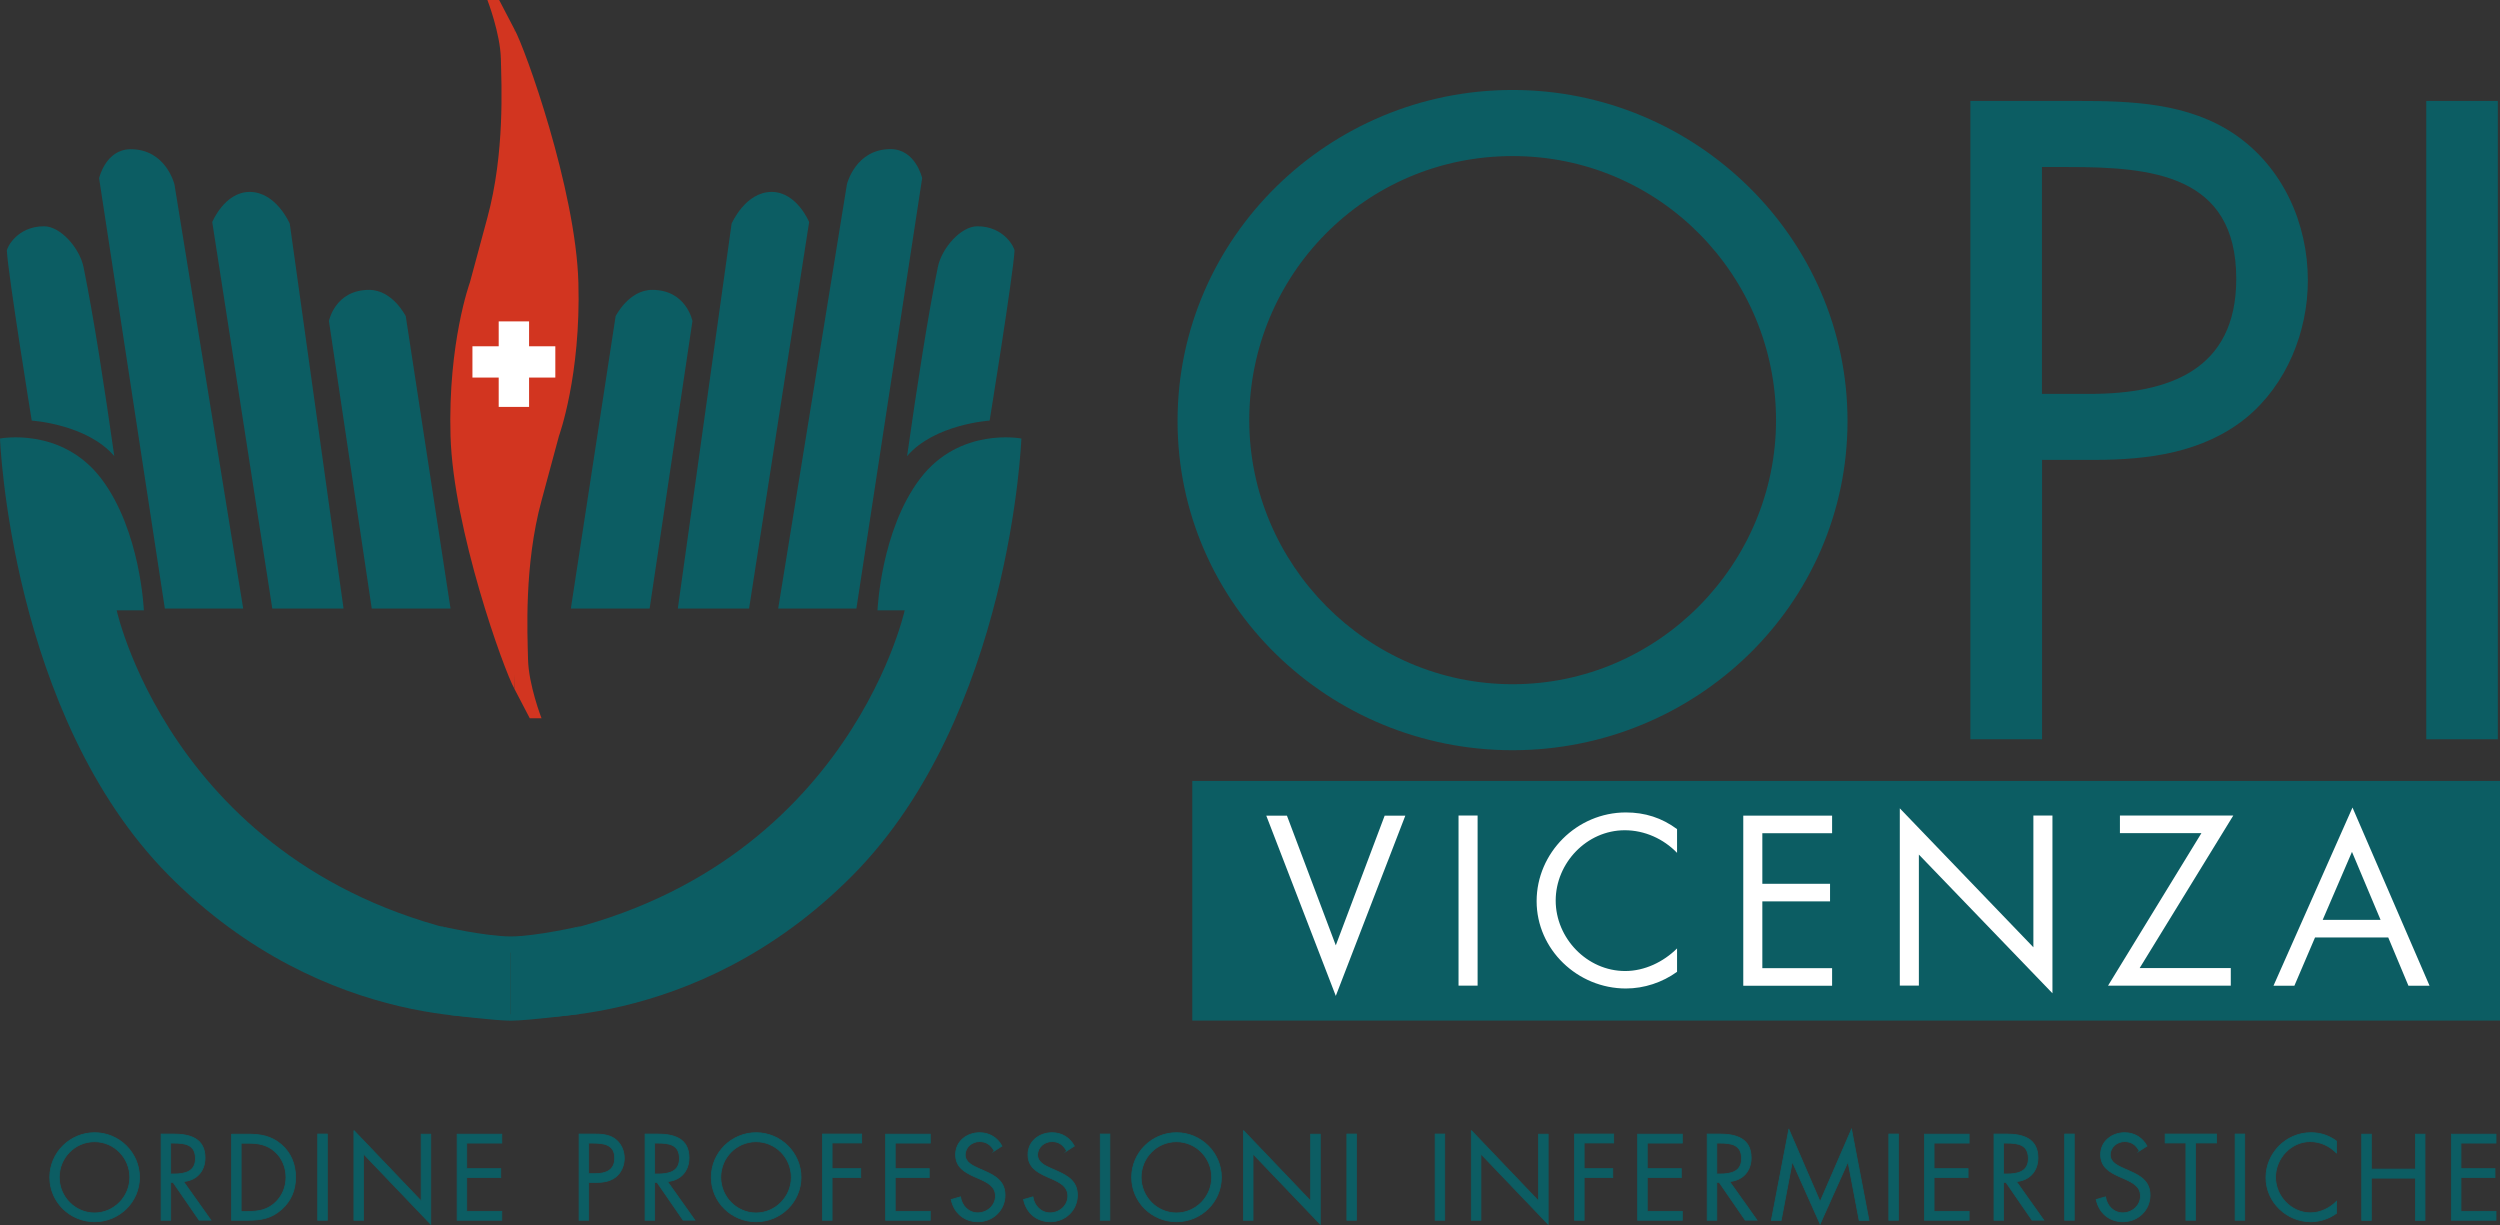 <?xml version="1.0" encoding="UTF-8"?><svg id="Livello_2" xmlns="http://www.w3.org/2000/svg" viewBox="0 0 218.97 107.32"><rect x="0" y="0" width="218.97" height="107.32" fill="#333333" stroke="none"/><defs><style>.cls-1{fill:#fff;}.cls-2{fill:#d23520;}.cls-3,.cls-4{fill:#0c5d63;}.cls-4{stroke:#0c5d63;stroke-miterlimit:10;stroke-width:.07px;}</style></defs><g id="Livello_1-2"><g><g><path class="cls-3" d="M161.82,36.87c0,16.09-13.29,28.84-29.34,28.84s-29.34-12.75-29.34-28.84,13.29-28.99,29.34-28.99,29.34,12.97,29.34,28.99Zm-52.4-.07c0,12.6,10.3,23.13,23.07,23.13s23.07-10.53,23.07-23.13-10.15-23.13-23.07-23.13-23.07,10.45-23.07,23.13Z"/><path class="cls-3" d="M178.85,64.75h-6.27V8.84h9.26c4.85,0,9.85,.15,13.96,2.97,4.18,2.89,6.34,7.78,6.34,12.75,0,4.52-1.87,9.12-5.37,12.01-3.81,3.11-8.66,3.71-13.36,3.71h-4.55v24.47Zm0-30.25h4.18c6.94,0,12.84-2.08,12.84-10.08,0-9.12-7.39-9.79-14.71-9.79h-2.31v19.87Z"/><path class="cls-3" d="M218.78,64.75h-6.27V8.84h6.27v55.9Z"/></g><g><rect class="cls-3" x="104.43" y="68.4" width="114.54" height="20.99"/><g><path class="cls-1" d="M117,82.8l4.28-11.36h1.81l-6.09,15.79-6.09-15.79h1.81l4.28,11.36Z"/><path class="cls-1" d="M129.42,86.33h-1.67v-14.9h1.67v14.9Z"/><path class="cls-1" d="M146.89,74.7c-1.19-1.23-2.84-1.98-4.58-1.98-3.34,0-6.05,2.88-6.05,6.16s2.73,6.17,6.09,6.17c1.69,0,3.34-.79,4.54-1.98v2.05c-1.29,.93-2.88,1.46-4.48,1.46-4.24,0-7.82-3.42-7.82-7.65s3.52-7.77,7.82-7.77c1.67,0,3.14,.47,4.48,1.46v2.06Z"/><path class="cls-1" d="M152.69,71.44h7.78v1.54h-6.11v4.43h5.93v1.54h-5.93v5.85h6.11v1.54h-7.78v-14.9Z"/><path class="cls-1" d="M166.4,70.8l11.7,12.17v-11.54h1.67v15.57l-11.7-12.15v11.48h-1.67v-15.53Z"/><path class="cls-1" d="M195.39,84.79v1.54h-10.75l8.18-13.36h-7.14v-1.54h9.93l-8.2,13.36h7.98Z"/><path class="cls-1" d="M202.77,82.11l-1.81,4.23h-1.83l6.92-15.61,6.75,15.61h-1.85l-1.77-4.23h-6.41Zm3.24-7.51l-2.57,5.97h5.07l-2.51-5.97Z"/></g></g><g><path class="cls-4" d="M12.22,103.12c0,2.17-1.78,3.89-3.93,3.89s-3.93-1.72-3.93-3.89,1.78-3.91,3.93-3.91,3.93,1.75,3.93,3.91Zm-7.03,0c0,1.7,1.38,3.12,3.09,3.12s3.09-1.42,3.09-3.12-1.36-3.12-3.09-3.12-3.09,1.41-3.09,3.12Z"/><path class="cls-4" d="M14.95,106.88h-.84v-7.55h1.09c1.43,0,2.76,.38,2.76,2.08,0,1.16-.73,1.98-1.89,2.08l2.4,3.38h-1.03l-2.28-3.31h-.21v3.31Zm0-4.05h.26c.95,0,1.91-.18,1.91-1.35,0-1.24-.91-1.36-1.92-1.36h-.25v2.71Z"/><path class="cls-4" d="M20.28,99.34h1.42c1.13,0,2.05,.15,2.94,.91,.86,.74,1.25,1.75,1.25,2.87s-.4,2.07-1.23,2.81c-.9,.8-1.8,.95-2.98,.95h-1.4v-7.55Zm1.45,6.77c.92,0,1.69-.13,2.38-.78,.62-.58,.94-1.37,.94-2.21s-.33-1.69-.98-2.26c-.69-.61-1.45-.73-2.34-.73h-.61v5.99h.61Z"/><path class="cls-4" d="M28.67,106.88h-.84v-7.55h.84v7.55Z"/><path class="cls-4" d="M31,99.02l5.89,6.17v-5.85h.84v7.89l-5.89-6.16v5.81h-.84v-7.87Z"/><path class="cls-4" d="M40.04,99.34h3.91v.78h-3.07v2.24h2.98v.78h-2.98v2.96h3.07v.78h-3.91v-7.55Z"/><path class="cls-4" d="M51.56,106.88h-.84v-7.55h1.24c.65,0,1.32,.02,1.87,.4,.56,.39,.85,1.05,.85,1.72,0,.61-.25,1.23-.72,1.62-.51,.42-1.16,.5-1.79,.5h-.61v3.3Zm0-4.08h.56c.93,0,1.72-.28,1.72-1.36,0-1.23-.99-1.32-1.97-1.32h-.31v2.68Z"/><path class="cls-4" d="M57.34,106.88h-.84v-7.55h1.09c1.43,0,2.76,.38,2.76,2.08,0,1.16-.73,1.98-1.89,2.08l2.4,3.38h-1.03l-2.28-3.31h-.21v3.31Zm0-4.05h.26c.95,0,1.91-.18,1.91-1.35,0-1.24-.91-1.36-1.92-1.36h-.25v2.71Z"/><path class="cls-4" d="M70.16,103.12c0,2.17-1.78,3.89-3.93,3.89s-3.93-1.72-3.93-3.89,1.78-3.91,3.93-3.91,3.93,1.75,3.93,3.91Zm-7.03,0c0,1.7,1.38,3.12,3.09,3.12s3.09-1.42,3.09-3.12-1.36-3.12-3.09-3.12-3.09,1.41-3.09,3.12Z"/><path class="cls-4" d="M72.88,100.12v2.24h2.51v.78h-2.51v3.74h-.84v-7.55h3.43v.78h-2.59Z"/><path class="cls-4" d="M77.57,99.34h3.91v.78h-3.07v2.24h2.98v.78h-2.98v2.96h3.07v.78h-3.91v-7.55Z"/><path class="cls-4" d="M87.09,100.81c-.3-.52-.66-.82-1.3-.82s-1.25,.48-1.25,1.17c0,.65,.67,.95,1.18,1.18l.5,.22c.98,.43,1.81,.92,1.81,2.12,0,1.32-1.06,2.33-2.37,2.33-1.21,0-2.11-.78-2.35-1.95l.82-.23c.11,.77,.7,1.4,1.51,1.4s1.55-.62,1.55-1.47-.69-1.18-1.39-1.5l-.46-.2c-.88-.4-1.64-.85-1.64-1.93,0-1.17,.99-1.92,2.11-1.92,.84,0,1.55,.43,1.95,1.17l-.67,.43Z"/><path class="cls-4" d="M93.43,100.81c-.3-.52-.66-.82-1.3-.82s-1.25,.48-1.25,1.17c0,.65,.67,.95,1.18,1.18l.5,.22c.98,.43,1.81,.92,1.81,2.12,0,1.32-1.06,2.33-2.37,2.33-1.21,0-2.11-.78-2.35-1.95l.82-.23c.11,.77,.7,1.4,1.51,1.4s1.55-.62,1.55-1.47-.69-1.18-1.39-1.5l-.46-.2c-.88-.4-1.64-.85-1.64-1.93,0-1.17,.99-1.92,2.11-1.92,.84,0,1.55,.43,1.95,1.17l-.67,.43Z"/><path class="cls-4" d="M97.21,106.88h-.84v-7.55h.84v7.55Z"/><path class="cls-4" d="M106.98,103.12c0,2.17-1.78,3.89-3.93,3.89s-3.93-1.72-3.93-3.89,1.78-3.91,3.93-3.91,3.93,1.75,3.93,3.91Zm-7.03,0c0,1.7,1.38,3.12,3.09,3.12s3.09-1.42,3.09-3.12-1.36-3.12-3.09-3.12-3.09,1.41-3.09,3.12Z"/><path class="cls-4" d="M108.91,99.02l5.89,6.17v-5.85h.84v7.89l-5.89-6.16v5.81h-.84v-7.87Z"/><path class="cls-4" d="M118.81,106.88h-.84v-7.55h.84v7.55Z"/><path class="cls-4" d="M126.54,106.88h-.84v-7.55h.84v7.55Z"/><path class="cls-4" d="M128.87,99.02l5.89,6.17v-5.85h.84v7.89l-5.89-6.16v5.81h-.84v-7.87Z"/><path class="cls-4" d="M138.75,100.12v2.24h2.51v.78h-2.51v3.74h-.84v-7.55h3.43v.78h-2.59Z"/><path class="cls-4" d="M143.44,99.34h3.91v.78h-3.07v2.24h2.98v.78h-2.98v2.96h3.07v.78h-3.91v-7.55Z"/><path class="cls-4" d="M150.37,106.88h-.84v-7.55h1.09c1.43,0,2.76,.38,2.76,2.08,0,1.16-.73,1.98-1.89,2.08l2.4,3.38h-1.03l-2.28-3.31h-.21v3.31Zm0-4.05h.26c.95,0,1.91-.18,1.91-1.35,0-1.24-.91-1.36-1.92-1.36h-.25v2.71Z"/><path class="cls-4" d="M156.68,98.91l2.74,6.34,2.75-6.34,1.53,7.98h-.86l-.97-5.1h-.02l-2.43,5.42-2.42-5.42h-.02l-.97,5.1h-.86l1.53-7.98Z"/><path class="cls-4" d="M166.28,106.88h-.84v-7.55h.84v7.55Z"/><path class="cls-4" d="M168.56,99.34h3.91v.78h-3.07v2.24h2.98v.78h-2.98v2.96h3.07v.78h-3.91v-7.55Z"/><path class="cls-4" d="M175.49,106.88h-.84v-7.55h1.09c1.43,0,2.76,.38,2.76,2.08,0,1.16-.73,1.98-1.89,2.08l2.4,3.38h-1.03l-2.28-3.31h-.21v3.31Zm0-4.05h.26c.95,0,1.91-.18,1.91-1.35,0-1.24-.91-1.36-1.92-1.36h-.25v2.71Z"/><path class="cls-4" d="M181.68,106.88h-.84v-7.55h.84v7.55Z"/><path class="cls-4" d="M187.38,100.81c-.3-.52-.66-.82-1.3-.82s-1.25,.48-1.25,1.17c0,.65,.67,.95,1.18,1.18l.5,.22c.98,.43,1.81,.92,1.81,2.12,0,1.32-1.06,2.33-2.37,2.33-1.21,0-2.11-.78-2.35-1.95l.82-.23c.11,.77,.7,1.4,1.51,1.4s1.55-.62,1.55-1.47-.69-1.18-1.39-1.5l-.46-.2c-.88-.4-1.64-.85-1.64-1.93,0-1.17,.99-1.92,2.11-1.92,.84,0,1.55,.43,1.95,1.17l-.67,.43Z"/><path class="cls-4" d="M192.3,106.88h-.84v-6.77h-1.82v-.78h4.5v.78h-1.84v6.77Z"/><path class="cls-4" d="M196.61,106.88h-.84v-7.55h.84v7.55Z"/><path class="cls-4" d="M204.65,100.99c-.6-.62-1.43-1-2.3-1-1.68,0-3.04,1.46-3.04,3.12s1.37,3.12,3.06,3.12c.85,0,1.68-.4,2.28-1v1.04c-.65,.47-1.45,.74-2.25,.74-2.13,0-3.93-1.73-3.93-3.87s1.77-3.93,3.93-3.93c.84,0,1.58,.24,2.25,.74v1.04Z"/><path class="cls-4" d="M211.56,102.4v-3.06h.84v7.55h-.84v-3.7h-3.86v3.7h-.84v-7.55h.84v3.06h3.86Z"/><path class="cls-4" d="M214.71,99.34h3.91v.78h-3.07v2.24h2.98v.78h-2.98v2.96h3.07v.78h-3.91v-7.55Z"/></g><g><g><path class="cls-3" d="M2.79,36.84s4.83,.31,7.22,3.11c-.87-6.12-1.8-12.16-2.69-16.54-.33-1.66-2.01-3.59-3.46-3.59-2.38,0-3.27,1.9-3.26,2.14,.11,2.1,2.18,14.88,2.18,14.88"/><path class="cls-3" d="M0,38.41s5.39-1.05,8.86,3.5c3.46,4.55,3.74,11.55,3.74,11.55h-2.38s5.39,24.64,34.51,28.97v6.66s-16.1,1.57-29.96-12.43C.91,62.65,0,38.41,0,38.41"/><path class="cls-3" d="M14.44,53.3h6.86L15.28,16.15s-.74-3.08-3.83-3.08c-2.2,0-2.77,2.54-2.77,2.54l5.76,37.7Z"/><path class="cls-3" d="M23.85,53.3h6.24l-4.71-33.71s-1.19-2.78-3.51-2.78c-2.2,0-3.28,2.64-3.28,2.64l5.26,33.85Z"/><path class="cls-3" d="M32.56,53.3h6.9l-3.92-25.6s-1.14-2.31-3.21-2.31c-2.99,0-3.52,2.73-3.52,2.73l3.75,25.18Z"/><path class="cls-3" d="M86.67,36.84s-4.83,.31-7.22,3.11c.87-6.12,1.8-12.16,2.69-16.54,.33-1.66,2.01-3.59,3.46-3.59,2.38,0,3.27,1.9,3.26,2.14-.11,2.1-2.18,14.88-2.18,14.88"/><path class="cls-3" d="M89.46,38.41s-5.39-1.05-8.86,3.5c-3.46,4.55-3.74,11.55-3.74,11.55h2.38s-5.39,24.64-34.51,28.97v6.66s16.1,1.57,29.96-12.43c13.86-14,14.77-38.24,14.77-38.24"/><path class="cls-3" d="M75.02,53.3h-6.86l6.02-37.16s.74-3.08,3.82-3.08c2.2,0,2.77,2.54,2.77,2.54l-5.76,37.7Z"/><path class="cls-3" d="M65.61,53.3h-6.24l4.71-33.71s1.19-2.78,3.51-2.78c2.2,0,3.28,2.64,3.28,2.64l-5.26,33.85Z"/><path class="cls-3" d="M56.9,53.3h-6.9l3.92-25.6s1.14-2.31,3.21-2.31c2.99,0,3.52,2.73,3.52,2.73l-3.75,25.18Z"/><path class="cls-2" d="M41.16,24.73l1.53-5.67c1.54-5.67,1.23-11.68,1.18-13.91-.05-2.23-1.18-5.15-1.18-5.15h1.03l1.34,2.57,1.82,9.32-1.82,48.45c-.93-1.64-5.37-14.02-5.6-22.17-.23-8.16,1.7-13.44,1.7-13.44"/><path class="cls-2" d="M48.96,38.18l-1.53,5.67c-1.54,5.67-1.23,11.69-1.18,13.91,.05,2.23,1.18,5.15,1.18,5.15h-1.03l-1.34-2.57V2.57c.93,1.64,5.37,14.02,5.6,22.17,.23,8.15-1.7,13.44-1.7,13.44"/><path class="cls-3" d="M39.13,88.87s4.19,.53,5.6,.53c1.54,0,6.15-.6,6.15-.6l-11.75,.07Z"/><path class="cls-3" d="M38.55,81.11s3.95,.91,6.18,.91,6.15-.91,6.15-.91l-6.16,2.33-6.17-2.33Z"/></g><rect class="cls-1" x="43.68" y="28.15" width="2.66" height="7.49"/><rect class="cls-1" x="41.38" y="30.33" width="7.26" height="2.74"/></g></g></g></svg>